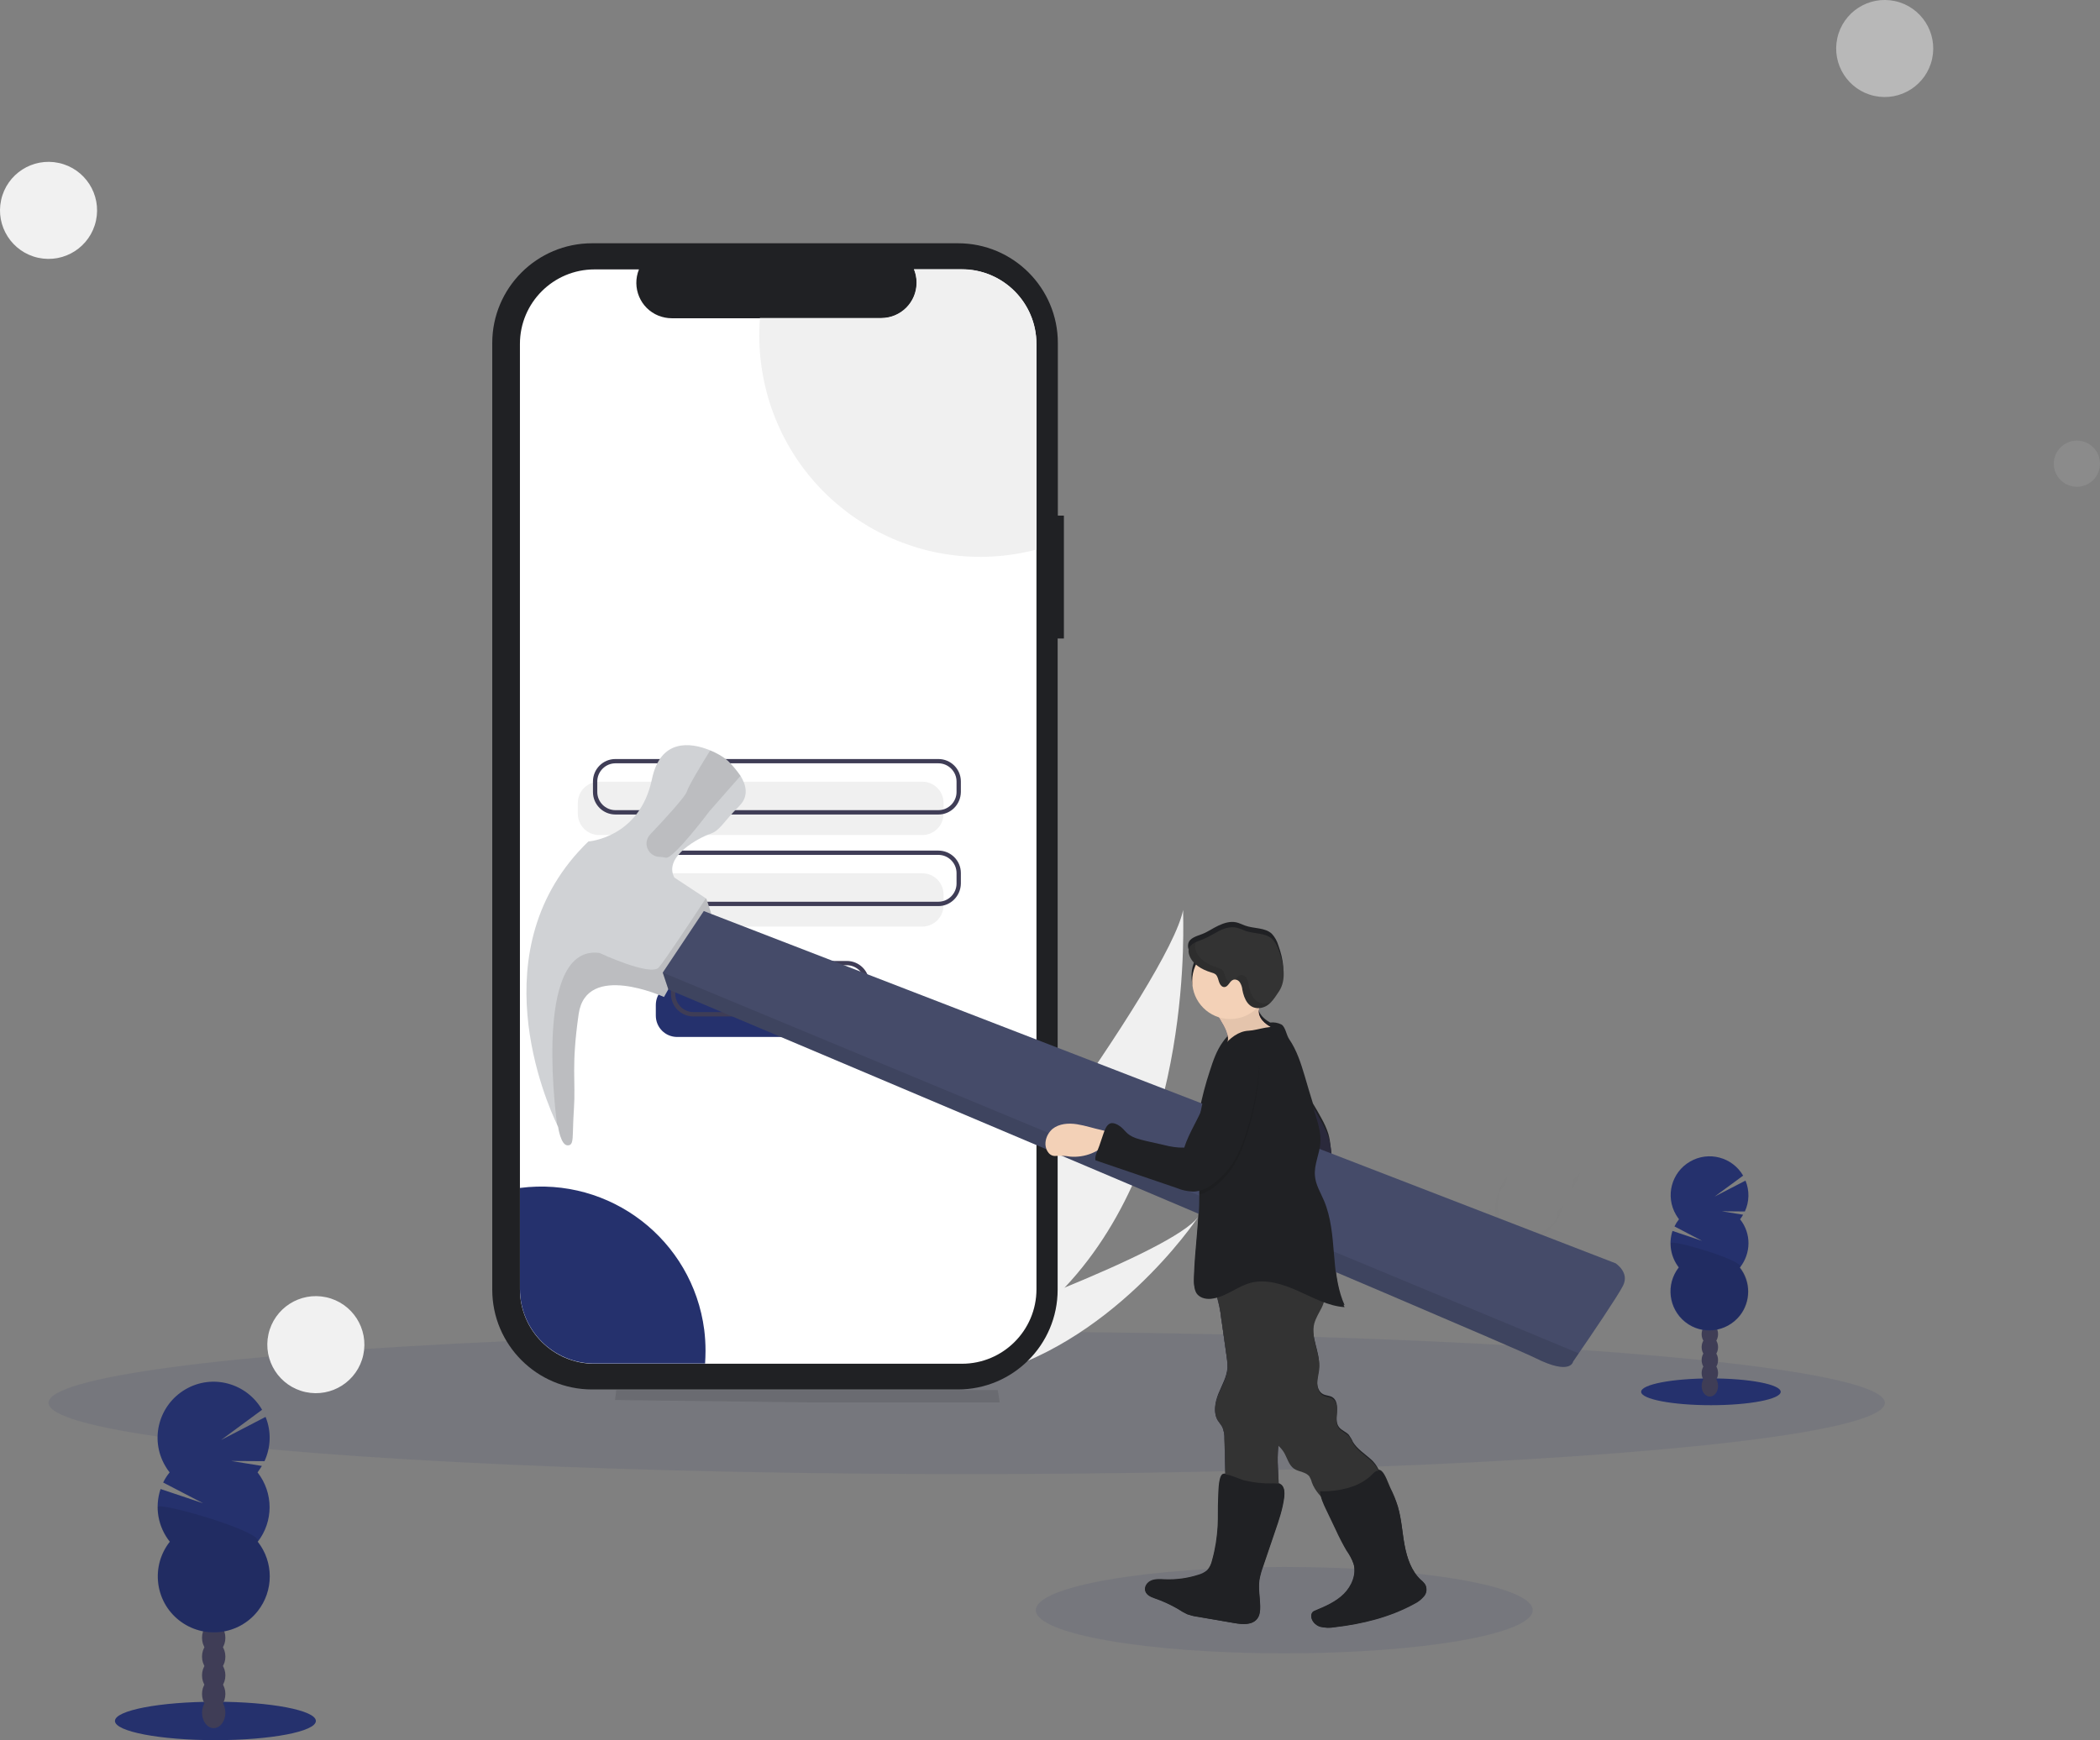 <?xml version="1.0" encoding="UTF-8"?><svg id="Ebene_2" xmlns="http://www.w3.org/2000/svg" viewBox="0 0 588.04 487.42"><rect x="0" y="0" width="588.04" height="487.42" fill="#808080" stroke="none"/><defs><style>.cls-1{fill:#f0f0f0;}.cls-2{fill:#2f2e41;}.cls-3{fill:#fff;}.cls-4{fill:#d0d2d5;}.cls-5{fill:#3f3d56;}.cls-6{fill:#fbbebe;}.cls-7{fill:#202124;}.cls-8,.cls-9{fill:#333;}.cls-10{fill:#e4c4ac;}.cls-10,.cls-9,.cls-11,.cls-12{isolation:isolate;}.cls-11,.cls-13,.cls-12{opacity:.1;}.cls-11,.cls-14{fill:#25316d;}.cls-15{fill:#454b69;}.cls-16{fill:#f3d1b7;}.cls-17,.cls-18{fill:#f1f1f1;}.cls-18{opacity:.5;}</style></defs><g id="Step_3"><ellipse class="cls-11" cx="270.69" cy="392.93" rx="257.1" ry="19.96"/><g><path id="b10fb2cf-c586-4c5f-9fbf-e678f5ffa3db-567" class="cls-1" d="M298.16,360.62c-8.11,8.71-17.42,16.15-27.59,22.26-.24,.12-.48,.3-.73,.42l-16.51-14.64c.18-.18,.36-.36,.54-.54,12.28-11.68,73.38-93.34,77.43-113.24-.18,1.69,3.75,66.66-33.15,105.74Z"/><path id="a32c10c7-75df-4179-a648-6a8d2a687209-568" class="cls-1" d="M273.78,385.73c-.3,.06-.6,.12-.97,.18l-12.4-10.95c.24-.06,.54-.18,.85-.3,5.32-1.88,21.17-7.56,36.9-14.03,16.94-6.96,33.76-14.82,37.39-19.84-.73,1.15-24.68,36.66-61.76,44.95Z"/><path class="cls-7" d="M297.97,144.42h-1.75v-48.33c0-15.43-12.52-27.95-27.95-27.95h-102.48c-15.43,0-27.95,12.52-27.95,27.95V361.23c0,15.43,12.52,27.95,27.95,27.95h102.42c15.43,0,27.95-12.52,27.95-27.95V178.84h1.75v-34.42h.06Z"/><path class="cls-3" d="M290.23,96.33V361.11c0,11.55-9.38,20.87-20.87,20.87h-102.9c-11.55,0-20.87-9.38-20.87-20.87h0V96.33c0-11.55,9.38-20.87,20.87-20.87h12.46c-2.06,5.08,.36,10.89,5.44,12.95,1.21,.48,2.48,.73,3.75,.73h58.68c5.5,0,9.92-4.42,9.92-9.92,0-1.27-.24-2.54-.73-3.75h13.37c11.49-.06,20.87,9.32,20.87,20.87,0-.06,0,0,0,0Z"/><path class="cls-1" d="M258.23,233.89h-90.44c-3.33,0-5.99-2.66-5.99-5.99v-2.96c0-3.33,2.66-5.99,5.99-5.99h90.44c3.33,0,5.99,2.66,5.99,5.99v2.96c0,3.33-2.66,5.99-5.99,5.99Z"/><path class="cls-1" d="M258.23,259.54h-90.44c-3.33,0-5.99-2.66-5.99-5.99v-2.96c0-3.33,2.66-5.99,5.99-5.99h90.44c3.33,0,5.99,2.66,5.99,5.99v2.96c0,3.27-2.66,5.99-5.99,5.99Z"/><path class="cls-5" d="M262.77,228.14h-90.44c-3.45,0-6.29-2.78-6.29-6.29v-2.96c0-3.45,2.78-6.29,6.29-6.29h90.44c3.45,0,6.29,2.78,6.29,6.29v2.96c-.06,3.51-2.84,6.29-6.29,6.29Zm-90.44-14.34c-2.78,0-5.08,2.3-5.08,5.08v2.96c0,2.78,2.3,5.08,5.08,5.08h90.44c2.78,0,5.08-2.3,5.08-5.08v-2.96c0-2.78-2.3-5.08-5.08-5.08h-90.44Z"/><path class="cls-5" d="M262.77,253.79h-90.44c-3.45,0-6.29-2.78-6.29-6.29v-2.96c0-3.45,2.78-6.29,6.29-6.29h90.44c3.45,0,6.29,2.78,6.29,6.29v2.96c-.06,3.45-2.84,6.29-6.29,6.29Zm-90.44-14.34c-2.78,0-5.08,2.3-5.08,5.08v2.96c0,2.78,2.3,5.08,5.08,5.08h90.44c2.78,0,5.08-2.3,5.08-5.08v-2.96c0-2.78-2.3-5.08-5.08-5.08h-90.44Z"/><path class="cls-1" d="M290.23,96.33v57.59c-33.03,8.71-66.85-11.07-75.56-44.1-1.33-5.14-2.06-10.4-2.06-15.73,0-1.69,.06-3.39,.18-5.02h33.94c5.5,0,9.92-4.42,9.92-9.92,0-1.27-.24-2.54-.73-3.75h13.37c11.55,0,20.93,9.38,20.93,20.93,0-.06,0,0,0,0Z"/><path class="cls-14" d="M197.56,378.35c0,1.21-.06,2.42-.12,3.57h-30.97c-11.55,0-20.87-9.38-20.87-20.87h0v-28.31c25.23-3.27,48.33,14.52,51.6,39.74,.24,1.94,.36,3.87,.36,5.87h0Z"/><path class="cls-14" d="M232.58,290.45h-42.95c-3.33,0-5.99-2.66-5.99-5.99v-2.96c0-3.33,2.66-5.99,5.99-5.99h42.95c3.33,0,5.99,2.66,5.99,5.99v2.96c0,3.27-2.66,5.99-5.99,5.99Z"/><path class="cls-5" d="M237.12,284.7h-42.95c-3.45,0-6.29-2.78-6.29-6.29v-2.96c0-3.45,2.78-6.29,6.29-6.29h42.95c3.45,0,6.29,2.78,6.29,6.29v2.96c0,3.45-2.84,6.29-6.29,6.29Zm-42.95-14.34c-2.78,0-5.08,2.3-5.08,5.08v2.96c0,2.78,2.3,5.08,5.08,5.08h42.95c2.78,0,5.08-2.3,5.08-5.08v-2.96c0-2.78-2.3-5.08-5.08-5.08h-42.95Z"/></g><g class="cls-13"><g class="cls-13"><path d="M419.69,333.92c.54-.73,1.15-1.39,1.81-2.06,.12-.85,.3-1.63,.54-2.42-.54,.73-.97,1.45-1.39,2.24-.42,.73-.73,1.45-.97,2.24Z"/><path d="M417.45,338.46c-.54,.73-.97,1.45-1.39,2.24-.36,.73-.67,1.51-.91,2.24,.54-.73,1.15-1.45,1.81-2.06,.06-.79,.24-1.63,.48-2.42Z"/><path d="M436.21,339.31c-.12,.91-.3,1.81-.6,2.66,.48-.67,.91-1.33,1.27-2.06,.42-.79,.73-1.57,.97-2.42-.48,.67-1.03,1.27-1.63,1.81Z"/><path d="M440.74,330.29c-.12,.91-.3,1.81-.6,2.66,.48-.67,.91-1.33,1.27-2.06,.42-.79,.73-1.57,.97-2.42-.48,.67-1.03,1.27-1.63,1.81Z"/><path d="M431.61,348.32c-.12,.91-.3,1.81-.6,2.66,.97-1.39,1.75-2.9,2.24-4.54-.48,.73-1.03,1.33-1.63,1.88Z"/></g><circle class="cls-1" cx="581.57" cy="129.88" r="6.47"/><path class="cls-12" d="M423.74,345.72c-4.3-2.18-5.63-8.35-3.09-13.97-.12,.24-.24,.48-.36,.73-2.96,5.87-1.75,12.46,2.72,14.76,4.48,2.3,10.53-.67,13.49-6.53,.12-.24,.24-.48,.36-.73-3.09,5.32-8.83,7.86-13.13,5.75Z"/><path class="cls-12" d="M419.51,354.01c-4.3-2.18-5.63-8.35-3.09-14.03-.12,.24-.24,.48-.36,.73-2.96,5.87-1.75,12.46,2.72,14.7,4.48,2.24,10.53-.67,13.49-6.53,.12-.24,.24-.48,.36-.73-3.09,5.44-8.83,8.05-13.13,5.87Z"/></g><ellipse class="cls-11" cx="359.62" cy="451" rx="69.57" ry="12.1"/><polygon class="cls-12" points="279.95 392.81 226.11 392.81 172.21 392.14 172.57 389.36 279.4 389.36 279.95 392.81"/><path class="cls-7" d="M399.18,443.92c-.36-.54-.79-1.03-1.33-1.45-2.66-2.48-3.87-6.17-4.54-9.74s-.85-7.26-1.88-10.77c-.54-1.81-1.27-3.57-2.12-5.26-.6-1.27-1.39-3.81-2.48-4.72-.24-.18-.48-.3-.79-.36-.54-1.09-1.27-2.12-2.18-2.9-1.75-1.57-3.81-2.84-5.02-4.84-.3-.73-.73-1.39-1.15-2-.79-.85-2-1.21-2.72-2.12-.91-1.15-.73-2.84-.6-4.36s0-3.27-1.27-4.05c-.79-.48-1.75-.42-2.6-.85-1.21-.6-1.69-2.12-1.69-3.51s.42-2.66,.54-4.05c.36-4.36-2.54-8.65-1.39-12.82,.42-1.57,1.39-2.96,2.06-4.48,.24-.48,.42-1.03,.6-1.51,1.88,.73,3.87,1.21,5.87,1.39-3.33-7.5-2.48-16.15-4.05-24.2l.18-.3c1.57-2.06,2.48-4.6,2.54-7.2,0-2.96-1.39-5.81-2-8.71-.54-2.48-.48-5.08-1.21-7.56-.48-1.51-1.15-2.96-1.94-4.36-.73-1.39-1.57-2.78-2.36-4.11-.79-2.54-1.57-5.14-2.3-7.68-1.09-3.63-2.24-7.26-4.36-10.34-.79-1.15-1.03-3.45-2.18-4.11-.97-.48-2.06-.67-3.15-.54-1.69-.97-3.15-2.3-3.39-4.17,0-.42,0-.79,.12-1.21h.18c2.66-.24,3.99-2.6,5.38-4.66,2.24-3.33,1.39-7.8,0-11.61-.36-1.21-.97-2.3-1.81-3.21-1.94-1.81-5.02-1.39-7.5-2.3-.85-.3-1.63-.73-2.48-.91-1.69-.36-3.39,.18-4.96,.91s-2.96,1.75-4.54,2.36-3.57,1.09-3.93,2.72c-.12,.54-.06,1.15,.12,1.63,.36,1.03,1.03,2,1.88,2.72-2.6,5.38-.36,11.8,5.02,14.4,.48,.24,1.03,.48,1.57,.6,.48,.73,.91,1.51,1.27,2.24,.73,1.33,1.27,2.96,1.03,4.42-.42,.48-.85,.97-1.21,1.51-1.75,2.42-2.72,5.26-3.63,8.11-1.21,3.63-2.18,7.32-2.9,11.07-1.45,3.15-3.27,6.17-4.36,9.44-1.94,0-3.81-.24-5.69-.79l-5.08-1.15c-1.75-.42-3.63-.85-5.02-2-.73-.6-1.33-1.39-2.06-2s-2.24-1.33-3.09-.79c-.12,.12-.3,.18-.42,.3-.73-1.51-1.45-3.02-2.36-4.48-1.27-2.06-3.15-3.93-5.44-4.36-1.45-.24-2.9,.12-4.11,.97-1.39,.97-2.24,3.02-1.21,4.42,.24,.3,.54,.6,.85,.85,.73,.79,1.33,1.69,1.88,2.6,1.94,2.72,4.84,4.66,8.17,5.32l-.18,.6c-.42,1.27-1.33,2.78-1.09,4.11l22.69,7.74c1.45,.6,3.02,.91,4.6,1.03,.6,0,1.21-.06,1.81-.24v1.21c.06,7.99-1.21,15.91-1.45,23.9-.06,1.45,0,3.02,.91,4.17,1.03,1.27,2.84,1.51,4.42,1.21,.36-.06,.79-.12,1.15-.24,.54,2,.91,4.05,1.15,6.11l1.51,10.83c.18,1.09,.24,2.24,.24,3.33-.18,2.54-1.51,4.78-2.48,7.14s-1.51,5.14-.3,7.32c.42,.67,.97,1.27,1.33,1.94,.42,1.09,.67,2.24,.6,3.45,.12,3.27,.18,6.53,.24,9.8-.24-.06-.54,0-.79,.12-1.27,.97-1.09,5.63-1.21,7.08-.12,2.42,0,4.9-.12,7.32-.18,3.27-.67,6.53-1.57,9.74-.24,1.03-.67,2-1.39,2.78-.73,.6-1.57,1.03-2.48,1.27-3.02,.97-6.17,1.39-9.32,1.27-1.27-.06-2.6-.18-3.81,.3s-2.12,1.81-1.69,3.02c.36,1.03,1.51,1.51,2.48,1.88,2.3,.79,4.54,1.81,6.65,3.09,.79,.54,1.69,1.03,2.54,1.45,.85,.3,1.75,.54,2.66,.67l10.71,1.88c2.18,.36,4.84,.6,6.23-1.21,.73-.97,.85-2.3,.85-3.57-.06-2.42-.54-4.9-.24-7.32,.24-1.45,.6-2.84,1.15-4.17,1.09-3.15,2.12-6.35,3.21-9.5,1.09-3.21,2.18-6.41,2.6-9.74,.12-1.21,.12-2.6-.79-3.33-.24-.18-.48-.3-.79-.42-.06-2.9-.42-5.87-.24-8.77,.06-.73,.12-1.45,.18-2.18,.54,.54,1.09,1.15,1.51,1.75,1.03,1.63,1.39,3.75,3.02,4.84,1.33,.91,3.33,.85,4.3,2.18,.3,.48,.54,1.09,.67,1.63,.54,1.45,1.39,2.72,2.42,3.81,.36,1.33,.85,2.6,1.51,3.81,.91,1.88,1.75,3.75,2.66,5.63,.91,2,1.94,3.99,3.02,5.93,.85,1.21,1.51,2.54,2,3.93,.85,2.96-.54,6.29-2.72,8.47s-5.08,3.45-7.99,4.66c-.3,.12-.6,.24-.79,.48-.24,.3-.36,.67-.36,1.03,0,1.39,1.15,2.6,2.48,3.02,1.33,.36,2.78,.42,4.11,.12,7.74-.91,15.43-2.84,22.26-6.59,1.03-.48,1.94-1.21,2.66-2.06,.79-.85,.91-2.06,.48-3.15Z"/><path class="cls-2" d="M366.51,308.3c1.27,2,2.48,3.99,3.63,6.11,.79,1.39,1.45,2.84,1.94,4.36,.73,2.42,.67,5.02,1.21,7.44,.6,2.9,2,5.69,2,8.65-.12,2.6-.97,5.08-2.54,7.14-1.57,2.06-3.33,3.87-5.32,5.5-4.6-11.86-7.14-24.38-7.56-37.02-.06-1.75-.06-3.57,.54-5.2,.42-1.03,2.3-3.87,3.51-2.72,.42,.42,.54,2.24,.85,2.84,.48,.97,1.09,1.94,1.75,2.9Z"/><path class="cls-12" d="M366.51,308.3c1.27,2,2.48,3.99,3.63,6.11,.79,1.39,1.45,2.84,1.94,4.36,.73,2.42,.67,5.02,1.21,7.44,.6,2.9,2,5.69,2,8.65-.12,2.6-.97,5.08-2.54,7.14-1.57,2.06-3.33,3.87-5.32,5.5-4.6-11.86-7.14-24.38-7.56-37.02-.06-1.75-.06-3.57,.54-5.2,.42-1.03,2.3-3.87,3.51-2.72,.42,.42,.54,2.24,.85,2.84,.48,.97,1.09,1.94,1.75,2.9Z"/><path class="cls-4" d="M207.05,225.72c-4.78,4.78-5.38,6.9-8.23,7.86s-13.19,6.29-9.98,12.22l8.71,5.75,.24,.18,1.33,3.99-13.19,23.53s-21.78-9.98-23.9,4.78c-2.12,14.76-.79,18.75-1.33,26.62-.54,7.86,.18,10.16-1.75,10.16s-2.66-5.14-2.66-5.14c0,0-.12-.24-.3-.67-2.84-5.93-22.2-49.42,8.77-79.31,0,0,14.34-.97,17.79-17.42,2.36-11.37,10.71-10.4,16.27-8.11,1.81,.73,3.51,1.69,4.96,2.9,1.33,1.27,2.54,2.72,3.57,4.23,1.57,2.54,2.42,5.69-.3,8.41Z"/><path class="cls-12" d="M197.8,251.73l1.33,3.99-13.19,23.53s-21.78-9.98-23.9,4.78c-2.12,14.76-.79,18.75-1.33,26.62-.54,7.86,.18,10.16-1.75,10.16s-2.66-5.14-2.66-5.14c0,0-.12-.24-.3-.67-.97-7.38-5.81-50.39,11.86-48.09,0,0,14.34,6.71,16.64,4.05,1.81-2.12,9.86-14.28,13.13-19.3l.18,.06Z"/><path class="cls-12" d="M207.36,217.31l-8.71,9.92s-10.16,13.55-12.22,13.01c-.6-.12-1.27-.24-1.94-.24-2.06-.18-3.57-1.94-3.45-3.99,.06-.85,.42-1.63,1.03-2.3,3.45-3.63,9.86-10.53,10.28-12.04s4.48-8.23,6.53-11.49c1.81,.73,3.51,1.69,4.96,2.9,1.27,1.33,2.42,2.72,3.51,4.23Z"/><path class="cls-15" d="M454.47,360.14c-1.51,2.96-9.07,14.1-12.4,18.93l-1.57,2.3s-.6,3.99-10.53-.97c-9.92-4.96-242.82-103.26-242.82-103.26l-1.57-4.72,11.49-17.24,255.34,98.67c-.06,0,3.99,2.48,2.06,6.29Z"/><path class="cls-12" d="M442.07,379.07l-1.57,2.3s-.6,3.99-10.53-.97c-9.92-4.96-242.82-103.26-242.82-103.26l-1.57-4.72,256.49,106.65Z"/><path class="cls-16" d="M301.54,314.89c-2.36-.36-4.96-.18-6.84,1.33-1.09,.97-1.81,2.3-1.94,3.75-.18,1.69,.79,3.69,2.48,3.81,.42,0,.79,0,1.21-.06,1.09,0,2.12,.06,3.15,.24,4.17,.36,8.29-1.27,11.01-4.48,1.45-1.81-.48-2.6-2.18-2.96-2.24-.48-4.54-1.27-6.9-1.63Z"/><path class="cls-5" d="M342.01,369.52l1.51,10.65c.18,1.09,.24,2.24,.24,3.33-.18,2.54-1.51,4.78-2.48,7.08s-1.57,5.08-.3,7.26c.42,.67,.97,1.27,1.33,1.94,.42,1.09,.67,2.24,.6,3.39l.42,15.12c4.66,.3,9.38,.3,14.03-.06,.18,0,.36-.06,.48-.18,.12-.18,.18-.36,.18-.54,.18-3.51-.42-7.08-.18-10.65,.06-1.27,.24-2.6,.3-3.87,.06-5.26-2.54-10.4-1.75-15.61,.24-1.33,.54-2.6,.97-3.87,2.48-9.07,1.94-18.63,1.39-27.95,0-.12-.06-.3-.12-.42-.06-.06-.18-.12-.3-.18-5.38-1.63-11.19-.48-15.61,2.96-.67,.54-2.3,1.03-2.78,1.69-.6,.91,.18,1.75,.54,2.72,.73,2.3,1.27,4.72,1.51,7.2Z"/><path class="cls-9" d="M342.01,369.52l1.51,10.65c.18,1.09,.24,2.24,.24,3.33-.18,2.54-1.51,4.78-2.48,7.08s-1.57,5.08-.3,7.26c.42,.67,.97,1.27,1.33,1.94,.42,1.09,.67,2.24,.6,3.39l.42,15.12c4.66,.3,9.38,.3,14.03-.06,.18,0,.36-.06,.48-.18,.12-.18,.18-.36,.18-.54,.18-3.51-.42-7.08-.18-10.65,.06-1.27,.24-2.6,.3-3.87,.06-5.26-2.54-10.4-1.75-15.61,.24-1.33,.54-2.6,.97-3.87,2.48-9.07,1.94-18.63,1.39-27.95,0-.12-.06-.3-.12-.42-.06-.06-.18-.12-.3-.18-5.38-1.63-11.19-.48-15.61,2.96-.67,.54-2.3,1.03-2.78,1.69-.6,.91,.18,1.75,.54,2.72,.73,2.3,1.27,4.72,1.51,7.2Z"/><path class="cls-8" d="M370.08,366.31c-.73,1.45-1.63,2.84-2.06,4.42-1.09,4.17,1.75,8.47,1.39,12.76-.12,1.33-.54,2.66-.54,3.99s.48,2.84,1.69,3.45c.79,.42,1.81,.36,2.54,.85,1.27,.79,1.39,2.54,1.27,4.05s-.36,3.15,.6,4.3c.73,.91,1.94,1.27,2.72,2.12,.48,.6,.85,1.27,1.15,2,1.15,2,3.27,3.27,5.02,4.84s3.21,3.93,2.42,6.11c-.54,1.63-2.18,2.6-3.69,3.33-2.78,1.39-5.75,2.42-8.83,3.15-.3,.12-.67,.12-1.03,.06-.36-.12-.67-.3-.91-.6-1.81-1.75-3.63-3.57-4.48-5.93-.12-.54-.36-1.09-.67-1.63-.97-1.33-2.9-1.27-4.3-2.18-1.57-1.09-1.94-3.21-2.96-4.78s-2.54-2.54-3.63-3.99c-1.88-2.36-2.3-5.5-3.63-8.17-.54-1.15-1.27-2.18-1.75-3.39-.42-1.39-.73-2.9-.85-4.36-.85-7.08-3.02-14.16-1.63-21.17,.3-1.51,.79-3.02,.97-4.6,.3-2.72-.18-5.57,.18-8.29,0-.67,.36-1.33,.91-1.75,.3-.12,.67-.24,1.03-.18,3.57-.18,7.2-.12,10.77,.24,1.81,.18,3.87,.54,4.96,2,.91,1.27,.91,2.96,1.15,4.54,.36,1.88,1.33,2.9,2.36,4.42,1.03,1.51,.54,2.9-.18,4.42Z"/><path class="cls-7" d="M356.11,415.49c.97,0,2-.06,2.72,.54,.91,.73,.91,2.12,.79,3.33-.42,3.33-1.51,6.53-2.6,9.68l-3.21,9.44c-.48,1.33-.91,2.72-1.15,4.17-.3,2.42,.18,4.84,.24,7.26,0,1.21-.06,2.54-.85,3.51-1.39,1.75-4.05,1.57-6.23,1.21l-10.71-1.81c-.91-.12-1.81-.36-2.66-.67-.91-.42-1.75-.91-2.54-1.45-2.12-1.21-4.36-2.24-6.65-3.02-1.03-.36-2.12-.85-2.48-1.88-.42-1.21,.54-2.54,1.69-3.02s2.54-.36,3.81-.3c3.15,.12,6.29-.3,9.32-1.27,.91-.24,1.75-.67,2.48-1.27,.73-.79,1.21-1.81,1.39-2.84,.91-3.15,1.45-6.41,1.63-9.68,.12-2.42,.06-4.84,.12-7.26,.06-1.45-.06-6.05,1.21-7.02,.97-.73,4.9,1.33,6.23,1.57,2.42,.54,4.96,.85,7.44,.79Z"/><path class="cls-7" d="M391.44,422.21c1.03,3.45,1.21,7.14,1.88,10.71s1.88,7.2,4.54,9.68c.54,.42,.97,.91,1.33,1.45,.48,1.03,.3,2.3-.48,3.15-.73,.85-1.63,1.57-2.66,2.06-6.84,3.75-14.52,5.63-22.26,6.53-1.39,.24-2.78,.18-4.11-.12-1.33-.42-2.48-1.63-2.48-3.02,0-.36,.12-.73,.36-1.03,.24-.24,.48-.36,.79-.48,2.84-1.15,5.75-2.42,7.99-4.6s3.57-5.44,2.72-8.41c-.48-1.39-1.21-2.66-2.06-3.87-1.09-1.88-2.12-3.87-3.02-5.87l-2.66-5.57c-.79-1.63-1.57-3.33-1.69-5.14,3.33,.12,6.65-.36,9.8-1.57,1.45-.6,2.84-1.39,4.05-2.42,1.03-.85,1.94-2.48,3.33-1.33,1.09,.91,1.81,3.45,2.48,4.72,.91,1.57,1.57,3.33,2.18,5.14Z"/><path class="cls-6" d="M352.42,283.55c.24,2.3,2.54,3.87,4.66,4.78l-13.61,4.36c.91-1.69,.18-3.75-.73-5.44-.73-1.33-1.51-2.66-2.42-3.87-.12-.18-.3-.42-.18-.67,.06-.12,.24-.24,.36-.3,2.78-1.27,5.69-2.54,8.71-2.96,.91-.12,2.54-.48,3.21,.42s-.12,2.6,0,3.69Z"/><path class="cls-10" d="M352.42,283.55c.24,2.3,2.54,3.87,4.66,4.78l-13.61,4.36c.91-1.69,.18-3.75-.73-5.44-.73-1.33-1.51-2.66-2.42-3.87-.12-.18-.3-.42-.18-.67,.06-.12,.24-.24,.36-.3,2.78-1.27,5.69-2.54,8.71-2.96,.91-.12,2.54-.48,3.21,.42s-.12,2.6,0,3.69Z"/><circle class="cls-16" cx="344.49" cy="274.78" r="10.65"/><path class="cls-7" d="M335.24,362.5c1.03,1.21,2.84,1.51,4.42,1.21,3.75-.6,6.78-3.33,10.4-4.36,4.48-1.21,9.2,.36,13.43,2.24,4.23,1.88,8.41,4.23,13.01,4.54-4.17-9.32-1.81-20.45-5.75-29.82-.97-2.3-2.36-4.48-2.54-6.96-.3-3.09,1.27-6.05,1.51-9.13,.24-2.72-.6-5.44-1.39-8.05-.97-3.21-1.94-6.41-2.9-9.56-1.09-3.57-2.24-7.2-4.3-10.28-.79-1.15-1.03-3.45-2.18-4.11-2.6-1.51-6.53,.36-9.32,.48s-5.38,2.12-7.02,4.36c-1.75,2.36-2.72,5.2-3.63,8.05-1.45,4.17-2.54,8.47-3.21,12.82-.12,.67-.18,1.33-.24,1.94-.6,6.23,.3,12.46,.3,18.69v.06c.06,7.92-1.21,15.79-1.45,23.71-.06,1.45,0,3.09,.85,4.17Z"/><path class="cls-12" d="M335.84,334.61c2.12-.54,3.99-1.88,5.57-3.33,1.39-1.27,2.66-2.66,3.69-4.23,1.33-2.12,2.42-4.36,3.21-6.71,2.24-6.29,3.69-12.89,4.23-19.54,.18-1.81,.18-3.75-.91-5.2-1.27-1.63-3.45-2.12-5.32-1.27-1.45,.73-2.36,2.12-3.21,3.45-1.69,2.66-3.39,5.38-4.54,8.35-.48,1.33-.85,2.66-1.33,3.99-.48,1.33-1.03,2.6-1.63,3.81-.12,.67-.18,1.33-.24,1.94-.42,6.29,.42,12.52,.48,18.75Z"/><path class="cls-7" d="M351.63,294.44c1.09,1.45,1.03,3.39,.91,5.2-.54,6.65-2,13.25-4.23,19.54-.79,2.36-1.88,4.66-3.21,6.78-1.09,1.57-2.3,2.96-3.69,4.23-2.06,1.88-4.54,3.57-7.38,3.57-1.57-.06-3.15-.42-4.6-1.03l-22.69-7.74c-.24-1.27,.67-2.78,1.09-4.05l1.21-3.57c.36-.97,.73-2.06,1.63-2.6s2.3,.18,3.09,.79,1.33,1.39,2.06,2c1.39,1.15,3.27,1.57,5.02,2l5.08,1.15c1.88,.48,3.75,.79,5.69,.73,1.39-4.36,4.11-8.17,5.63-12.46,.48-1.33,.85-2.66,1.33-3.99,1.09-2.96,2.78-5.69,4.54-8.35,.85-1.33,1.75-2.72,3.21-3.45,1.88-.91,4.11-.36,5.32,1.27Z"/><path class="cls-8" d="M347.88,277.2c-.06-.73-.3-1.39-.67-2s-1.09-.97-1.81-.79c-1.09,.3-1.39,2-2.54,2.06-.73,.06-1.27-.73-1.51-1.45s-.36-1.51-.91-2.06c-.36-.3-.85-.48-1.33-.6-2.6-.79-5.26-2.3-6.11-4.9-.18-.54-.24-1.09-.12-1.63,.42-1.63,2.42-2.12,3.93-2.72s3.02-1.57,4.54-2.36,3.27-1.27,4.96-.91c.85,.24,1.69,.54,2.48,.91,2.48,.85,5.57,.48,7.5,2.3,.85,.91,1.45,2,1.81,3.15,1.33,3.75,2.24,8.23,0,11.55-1.39,2.06-2.72,4.36-5.38,4.6-3.09,.3-4.36-2.54-4.84-5.14Z"/><g class="cls-13"><path d="M343.16,273.69c-.24-.73-.36-1.51-.91-2.06-.36-.3-.85-.48-1.33-.6-2.6-.79-5.26-2.3-6.11-4.9-.18-.54-.24-1.09-.12-1.63,.06-.24,.18-.48,.3-.73-.97,.42-1.81,.97-2.12,2-.12,.54-.06,1.09,.12,1.63,.85,2.6,3.51,4.05,6.11,4.9,.48,.12,.91,.3,1.33,.6,.54,.48,.67,1.33,.91,2.06s.79,1.45,1.51,1.45,1.09-.73,1.57-1.27c-.54-.12-1.03-.79-1.27-1.45Z"/><path d="M354.48,281.07c-3.09,.3-4.36-2.54-4.84-5.14-.06-.73-.24-1.39-.6-2s-1.09-.97-1.81-.79c-.54,.24-1.03,.67-1.33,1.21,.54,.06,1.09,.36,1.39,.85,.36,.6,.54,1.27,.67,2,.48,2.6,1.69,5.44,4.84,5.14,1.21-.12,2.36-.73,3.21-1.63-.48,.18-.97,.3-1.51,.36Z"/></g><ellipse class="cls-14" cx="479.09" cy="389.84" rx="19.54" ry="3.75"/><ellipse class="cls-5" cx="478.79" cy="388.21" rx="2.3" ry="2.96"/><ellipse class="cls-5" cx="478.79" cy="384.58" rx="2.3" ry="2.96"/><ellipse class="cls-5" cx="478.79" cy="380.95" rx="2.3" ry="2.96"/><ellipse class="cls-5" cx="478.79" cy="377.32" rx="2.3" ry="2.96"/><ellipse class="cls-5" cx="478.79" cy="373.69" rx="2.3" ry="2.96"/><ellipse class="cls-5" cx="478.79" cy="370.06" rx="2.3" ry="2.96"/><ellipse class="cls-5" cx="478.79" cy="366.37" rx="2.3" ry="2.96"/><path class="cls-14" d="M487.26,341.51c.3-.42,.6-.79,.85-1.27l-5.99-.97,6.47,.06c1.27-2.72,1.33-5.87,.18-8.65l-8.65,4.48,7.99-5.87c-3.02-5.2-9.68-6.96-14.88-3.93-5.2,3.02-6.96,9.68-3.93,14.88,.24,.42,.54,.85,.85,1.27-.48,.6-.91,1.27-1.27,2l7.74,4.05-8.29-2.78c-1.15,3.51-.48,7.32,1.75,10.22-3.69,4.72-2.9,11.55,1.81,15.3,4.72,3.75,11.55,2.9,15.3-1.81,3.09-3.93,3.09-9.5,0-13.43,3.21-4.05,3.21-9.62,.06-13.55h0Z"/><path class="cls-12" d="M467.84,348.22c0,2.42,.85,4.84,2.36,6.71-3.69,4.72-2.9,11.55,1.81,15.3,4.72,3.75,11.55,2.9,15.3-1.81,3.09-3.93,3.09-9.5,0-13.43,1.39-1.88-19.48-7.99-19.48-6.78Z"/><ellipse class="cls-14" cx="60.32" cy="482.03" rx="28.13" ry="5.38"/><ellipse class="cls-5" cx="59.84" cy="479.74" rx="3.27" ry="4.3"/><ellipse class="cls-5" cx="59.84" cy="474.47" rx="3.27" ry="4.3"/><ellipse class="cls-5" cx="59.84" cy="469.27" rx="3.27" ry="4.3"/><ellipse class="cls-5" cx="59.84" cy="464.01" rx="3.27" ry="4.3"/><ellipse class="cls-5" cx="59.84" cy="458.74" rx="3.27" ry="4.3"/><ellipse class="cls-5" cx="59.84" cy="453.54" rx="3.27" ry="4.3"/><ellipse class="cls-5" cx="59.84" cy="448.28" rx="3.27" ry="4.3"/><path class="cls-14" d="M72.12,412.41c.42-.6,.85-1.21,1.21-1.81l-8.59-1.39,9.32,.06c1.81-3.93,1.94-8.41,.3-12.4l-12.46,6.47,11.49-8.47c-4.36-7.5-13.91-10.1-21.41-5.75-7.5,4.36-10.1,13.91-5.75,21.41,.36,.67,.79,1.27,1.27,1.88-.73,.91-1.33,1.81-1.81,2.84l11.19,5.81-11.92-3.99c-1.69,5.02-.73,10.59,2.6,14.76-5.38,6.84-4.17,16.7,2.6,22.02,6.84,5.38,16.7,4.17,22.02-2.6,4.48-5.69,4.48-13.73,0-19.42,4.42-5.69,4.42-13.67-.06-19.42h0Z"/><path class="cls-12" d="M44.11,422.15c0,3.51,1.21,6.9,3.39,9.68-5.38,6.84-4.17,16.7,2.6,22.02,6.78,5.32,16.7,4.17,22.02-2.6,4.48-5.69,4.48-13.73,0-19.42,2.12-2.66-28.01-11.43-28.01-9.68Z"/><circle id="ae2e9f9a-ed63-4994-961d-af4fbb6f5199" class="cls-18" cx="527.79" cy="13.59" r="13.59" transform="translate(402.22 526.41) rotate(-77.72)"/><circle id="ae2e9f9a-ed63-4994-961d-af4fbb6f5199-2" class="cls-17" cx="13.59" cy="58.93" r="13.59" transform="translate(-46.88 59.67) rotate(-77.72)"/><circle id="ae2e9f9a-ed63-4994-961d-af4fbb6f5199-3" class="cls-17" cx="88.45" cy="376.65" r="13.59" transform="translate(-298.4 382.95) rotate(-77.72)"/></g></svg>